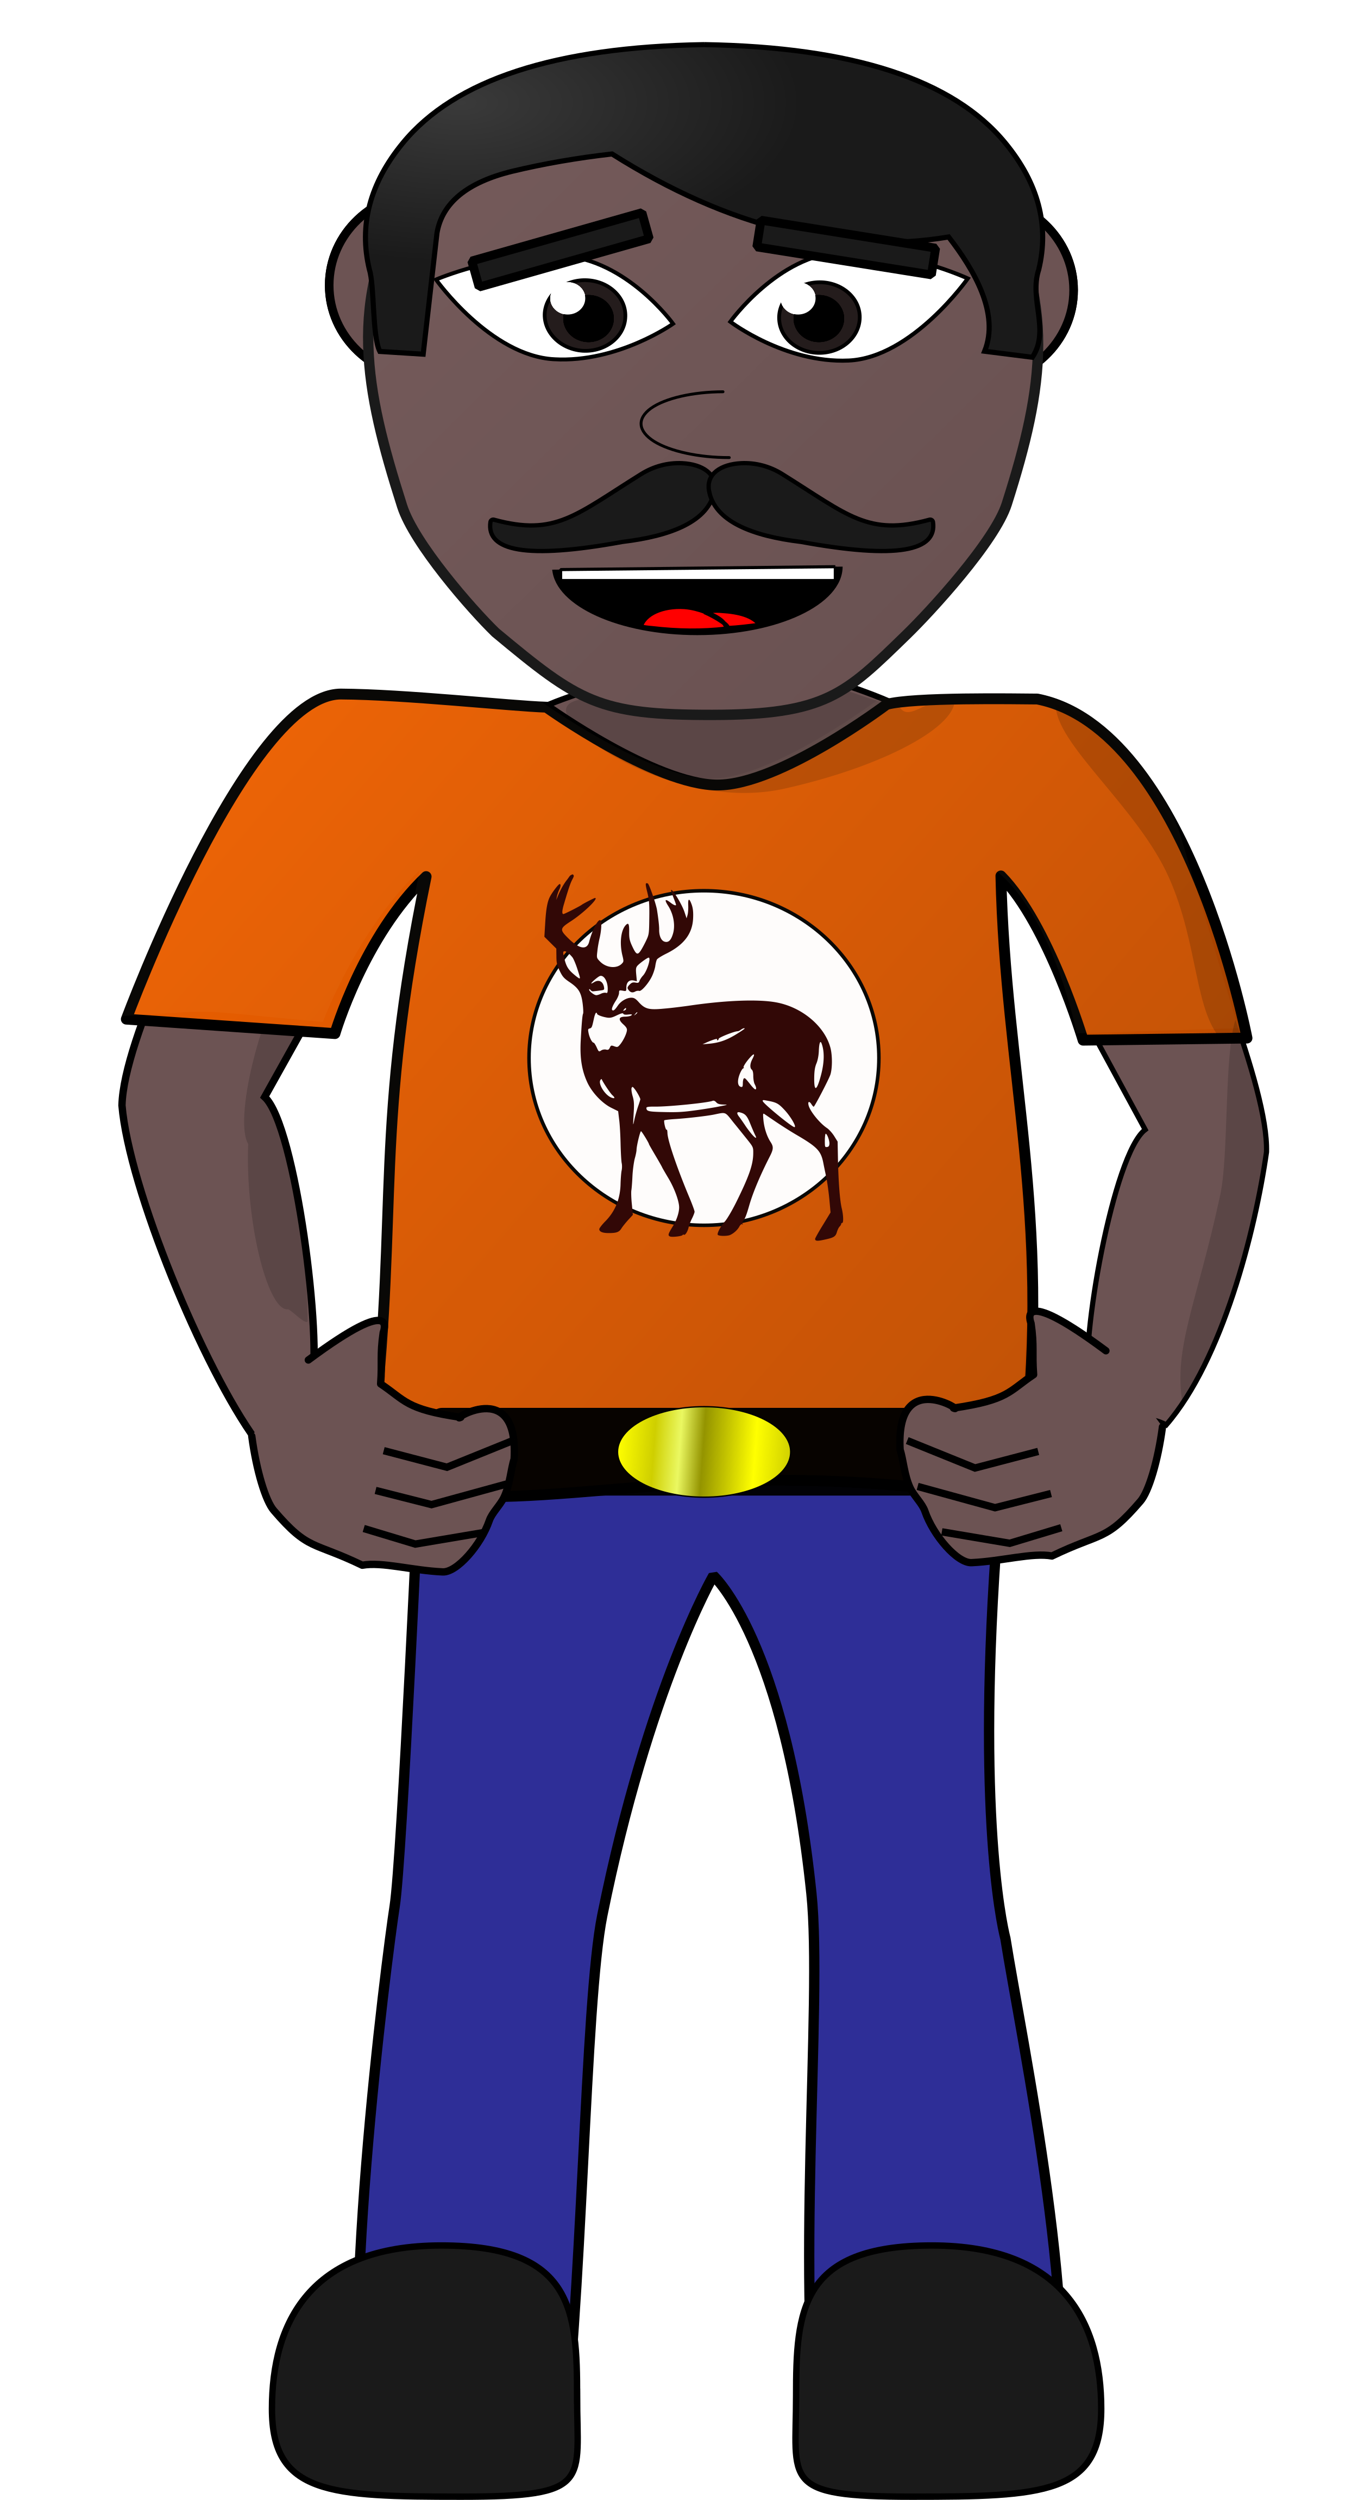 <?xml version="1.0"?>
<svg xmlns="http://www.w3.org/2000/svg" xmlns:xlink="http://www.w3.org/1999/xlink" width="1479.417" height="2721.405" viewBox="0 0 1479.417 2721.405">
  <defs>
    <linearGradient id="d">
      <stop offset="0" stop-color="#ec5f00"/>
      <stop offset="1" stop-color="#ba4a00"/>
    </linearGradient>
    <linearGradient id="c">
      <stop offset="0" stop-color="#745a5a"/>
      <stop offset="1" stop-color="#695151"/>
    </linearGradient>
    <linearGradient id="b">
      <stop offset="0" stop-color="#ff0"/>
      <stop offset=".266" stop-color="#cfcf00"/>
      <stop offset=".453" stop-color="#eefc63" stop-opacity=".984"/>
      <stop offset=".622" stop-color="#979700" stop-opacity=".979"/>
      <stop offset="1" stop-color="#ff0"/>
    </linearGradient>
    <linearGradient id="a">
      <stop offset="0" stop-color="#3a3a3a"/>
      <stop offset="1" stop-color="#1a1a1a"/>
    </linearGradient>
    <linearGradient xlink:href="#b" id="l" x1="1151.201" y1="3014.379" x2="1301.013" y2="3025.058" gradientUnits="userSpaceOnUse" spreadMethod="repeat"/>
    <linearGradient xlink:href="#c" id="j" x1="952.013" y1="1580.753" x2="1551.857" y2="2188.177" gradientUnits="userSpaceOnUse"/>
    <linearGradient xlink:href="#d" id="h" x1="348.502" y1="788.028" x2="1339.14" y2="1647.055" gradientUnits="userSpaceOnUse"/>
    <filter id="i" color-interpolation-filters="sRGB">
      <feFlood result="result2"/>
      <feTurbulence baseFrequency="0.272 0" type="fractalNoise" result="result1" numOctaves="8"/>
      <feComposite in2="result1" operator="in" in="result2" result="result6"/>
      <feTurbulence baseFrequency="0 0.221" result="result3" numOctaves="4"/>
      <feComposite in2="result3" in="result2" operator="in"/>
      <feComposite in2="result6" operator="arithmetic" k2=".5" k3=".5" result="result8"/>
      <feComponentTransfer>
        <feFuncR type="identity"/>
        <feFuncG type="identity"/>
        <feFuncB type="identity"/>
        <feFuncA type="gamma" amplitude="1.94" exponent=".95"/>
      </feComponentTransfer>
      <feDiffuseLighting diffuseConstant=".819" surfaceScale="-4.274">
        <feDistantLight azimuth="45" elevation="15"/>
      </feDiffuseLighting>
      <feGaussianBlur stdDeviation=".1" result="result7"/>
      <feComposite in2="result7" in="result8" operator="arithmetic" k2="3.2" k3="1.23" k1="-2.76"/>
      <feColorMatrix type="luminanceToAlpha" result="result11"/>
      <feComponentTransfer result="result10">
        <feFuncR type="identity"/>
        <feFuncG type="identity"/>
        <feFuncB type="identity"/>
        <feFuncA type="gamma" offset="-.28"/>
      </feComponentTransfer>
      <feColorMatrix in="SourceGraphic" values="0.1 0 0 0 0 0 0.1 0 0 0 0 0 0.1 0 0 0 0 0 1 0" result="result9"/>
      <feComposite in2="result10" in="result9" operator="in"/>
      <feComponentTransfer in="result11" result="result13">
        <feFuncR type="identity"/>
        <feFuncG type="identity"/>
        <feFuncB type="identity"/>
        <feFuncA type="gamma" offset=".87" amplitude="6.39" exponent="2.43"/>
      </feComponentTransfer>
      <feFlood flood-color="#FFF" result="result12"/>
      <feComposite in2="result13" operator="in" in="result12" result="result14"/>
      <feComposite in="SourceGraphic" operator="in" in2="result11" result="result15"/>
      <feComposite in2="result13" result="result16"/>
      <feComposite in2="result14" operator="atop" result="result18"/>
      <feOffset dx="-7" dy="-7" result="result17"/>
      <feComposite in2="result17" operator="arithmetic" in="result18" k2="1.34" k3="1.03" k1="-.97" result="result22"/>
      <feMorphology radius="0.1 22.985" result="result20"/>
      <feColorMatrix type="luminanceToAlpha" result="result19"/>
      <feDisplacementMap in2="result19" xChannelSelector="R" scale="3.989" result="result21" in="result20"/>
      <feComposite in2="result22" operator="arithmetic" k2=".33" k3=".67" result="result23"/>
      <feComposite in2="SourceGraphic" operator="in" result="result24"/>
      <feBlend mode="screen" in2="SourceGraphic" result="result25"/>
      <feComposite in2="result24" operator="arithmetic" k2=".25" k3=".75" result="result27"/>
      <feTurbulence baseFrequency="0.021 0.007" numOctaves="1.974" result="result26"/>
      <feDisplacementMap in2="result26" in="result27" scale="3.1" result="result29"/>
      <feTurbulence type="fractalNoise" baseFrequency="0.191 0" numOctaves="2" result="result28"/>
      <feDisplacementMap in2="result28" in="result29" scale="1.6"/>
    </filter>
    <filter id="e" color-interpolation-filters="sRGB">
      <feFlood result="result2"/>
      <feTurbulence baseFrequency="0.36 0" type="fractalNoise" result="result1"/>
      <feComposite in2="result1" operator="in" in="result2" result="result6"/>
      <feTurbulence baseFrequency="0 0.36" result="result3"/>
      <feComposite in2="result3" in="result2" operator="in"/>
      <feComposite in2="result6" operator="arithmetic" k2=".5" k3=".5" result="result8"/>
      <feComponentTransfer>
        <feFuncR type="identity"/>
        <feFuncG type="identity"/>
        <feFuncB type="identity"/>
        <feFuncA type="gamma" amplitude="2.43" exponent="1.16"/>
      </feComponentTransfer>
      <feDiffuseLighting diffuseConstant="1.16" surfaceScale="-4.652">
        <feDistantLight azimuth="45" elevation="15"/>
      </feDiffuseLighting>
      <feGaussianBlur stdDeviation=".5" result="result7"/>
      <feComposite in2="result7" in="result8" operator="arithmetic" k2="3.2" k3="1.23" k1="-2.76"/>
      <feColorMatrix type="luminanceToAlpha" result="result11"/>
      <feComponentTransfer result="result10">
        <feFuncR type="identity"/>
        <feFuncG type="identity"/>
        <feFuncB type="identity"/>
        <feFuncA type="gamma" offset="-.28"/>
      </feComponentTransfer>
      <feColorMatrix in="SourceGraphic" values="0.1 0 0 0 0 0 0.1 0 0 0 0 0 0.1 0 0 0 0 0 1 0" result="result9"/>
      <feComposite in2="result10" in="result9" operator="in"/>
      <feComponentTransfer in="result11" result="result13">
        <feFuncR type="identity"/>
        <feFuncG type="identity"/>
        <feFuncB type="identity"/>
        <feFuncA type="gamma" offset=".87" amplitude="6.39" exponent="2.43"/>
      </feComponentTransfer>
      <feFlood flood-color="#FFF" result="result12"/>
      <feComposite in2="result13" operator="in" in="result12" result="result14"/>
      <feComposite in="SourceGraphic" operator="in" in2="result11" result="result15"/>
      <feComposite in2="result13" result="result16"/>
      <feComposite in2="result14" operator="atop" result="result18"/>
      <feOffset dx="-7" dy="-7" result="result17"/>
      <feComposite in2="result17" operator="arithmetic" in="result18" k2="1.34" k3="1.03" k1="-.97" result="result22"/>
      <feMorphology radius="0.3 1" result="result20"/>
      <feColorMatrix type="luminanceToAlpha" result="result19"/>
      <feDisplacementMap in2="result19" xChannelSelector="R" scale="7.7" result="result21" in="result20"/>
      <feComposite in2="result22" operator="arithmetic" k2=".33" k3=".67" result="result23"/>
      <feComposite in2="SourceGraphic" operator="in" result="result24"/>
      <feBlend mode="screen" in2="SourceGraphic" result="result25"/>
      <feComposite in2="result24" operator="arithmetic" k2=".25" k3=".75" result="result27"/>
      <feTurbulence baseFrequency=".007" numOctaves="5" result="result26"/>
      <feDisplacementMap in2="result26" in="result27" scale="6.6"/>
    </filter>
    <radialGradient xlink:href="#a" id="k" cx="981.105" cy="1422.03" fx="981.105" fy="1422.03" r="371.642" gradientTransform="matrix(1 0 0 .466 0 883.066)" gradientUnits="userSpaceOnUse"/>
  </defs>
  <g transform="translate(-479.204 -1433.795)">
    <path d="M1665.248 2942.671c14.41 58.206 48.35 22.435 84.48 42.298 61.142-70.61 96.88-210.501 109.225-297.032 2.07-72.295-71.117-235.726-103.072-339.45-1.36-4.407-5.696-6.954-9.728-5.71l-156.918 48.4c-4.032 1.245-7.023 6.156-4.827 10.2l142.365 262.167c-34.808 26.28-70.937 231.506-61.525 279.127z" fill="#6c5353" stroke="#000" stroke-width="5.637" stroke-linecap="round"/>
    <path d="M1104.885 2126.77l21.815 56.279c-46.373 15.416-94.478 31.815-94.525 54.242 0 17.943 16.48 34.532 44.396 48.01v571.635h386.799v-577.077c21.59-12.397 34.039-26.971 34.039-42.568-.106-22.4-54.918-43.803-101.238-59.201l28.525-51.32h-319.81z" fill="#6c5353" stroke="#000" stroke-width="6.413" stroke-linecap="round"/>
    <path style="isolation:auto;mix-blend-mode:normal;solid-color:#000;solid-opacity:1;marker:none" d="M786.736 1589.742c-166.56.077-329.384 3.653-329.384 3.653s-19.212 429.82-27.442 482.044c-8.23 52.225-64.673 489.917-28.465 620.848l208.81-9.535c24.648-176.291 26.296-504.761 45.94-601.871 50.039-247.355 120.983-369.61 120.983-369.61s78.05 70.162 106.783 346.104c12.454 119.606-18.673 430.402 10.557 619.416h252.021c36.208-130.932-34.804-466.215-51.264-570.664 0 0-31.705-114.132-10.423-421.64 1.996-28.85-4.943-59.402-1.944-91.721-66.5-5.49-182.21-7.076-296.172-7.024z" transform="translate(479.204 1433.795)" color="#000" overflow="visible" fill="#dbc895" filter="url(#e)" enable-background="accumulate"/>
    <path d="M936.556 3027.19s-19.211 429.82-27.44 482.045c-8.23 52.225-64.675 489.916-28.467 620.848l208.81-9.536c24.648-176.292 26.296-504.76 45.94-601.87 50.04-247.356 120.984-369.612 120.984-369.612s78.05 70.163 106.783 346.105c12.454 119.606-18.673 430.402 10.557 619.417h252.02c36.208-130.932-34.803-466.216-51.262-570.665 0 0-31.707-114.133-10.425-421.641 1.996-28.85-4.942-59.401-1.943-91.72-163.695-13.516-625.557-3.372-625.557-3.372z" fill="navy" fill-opacity=".818" stroke="#000" stroke-width="11.233" stroke-linecap="round" stroke-linejoin="bevel"/>
    <g transform="matrix(-.52 -.429 -.891 .305 1268.275 3113.142)">
      <ellipse cx="392.261" cy="177.624" rx="1.432" ry="1.402"/>
      <path d="M392.541 178.26l-.087.312 2.206.706-.123.386.36.071.148-.617zM392.926 177.74l-.03.321 2.299.29-.05.402.367.004.033-.634zM392.699 176.944l.053.319 2.297-.303.053.401.357-.09-.13-.62zM392.596 176.517l.153.284 2.077-1.026.18.363.309-.2-.323-.546zM392.09 178.026l.087.311-2.206.707.123.385-.36.072-.148-.618z"/>
      <path d="M392.043 177.8l-.056.318-2.294-.322-.057.4-.356-.092.135-.62zM391.473 176.796l-.034.321-2.31-.159-.03.404-.36-.067.09-.629zM392.066 176.58l-.153.284-2.077-1.026-.18.362-.308-.2.322-.546z"/>
      <ellipse id="f" cx="391.814" cy="178.312" rx=".113" ry=".109" opacity="1" fill="#fff" fill-opacity="1" stroke="none" stroke-width=".6" stroke-linecap="round" stroke-linejoin="bevel" stroke-miterlimit="4" stroke-dasharray="none" stroke-dashoffset="0" stroke-opacity="1"/>
      <g id="g">
        <use height="100%" width="100%" xlink:href="#f"/>
        <ellipse ry=".031" rx=".045" cy="178.359" cx="391.828" stroke-width=".6" stroke-linecap="round" stroke-linejoin="bevel"/>
      </g>
      <use height="100%" width="100%" xlink:href="#g"/>
      <use height="100%" width="100%" xlink:href="#g" transform="translate(0 .24)"/>
      <use height="100%" width="100%" xlink:href="#g" transform="translate(.272)"/>
      <use height="100%" width="100%" xlink:href="#g" transform="translate(.272 .24)"/>
      <use height="100%" width="100%" xlink:href="#g" transform="translate(.544)"/>
      <use height="100%" width="100%" xlink:href="#g" transform="translate(.544 .24)"/>
      <use height="100%" width="100%" xlink:href="#g" transform="translate(.816)"/>
      <use height="100%" width="100%" xlink:href="#g" transform="translate(.816 .24)"/>
    </g>
    <path d="M918.748 2994.729a678035.72 678035.72 0 01-11.695 4.008" fill-rule="evenodd" stroke="#000" stroke-width=".022"/>
    <path d="M1107.885 4042.332c0 93.108 17.402 109.388-126.307 109.388-143.71 0-206.108-2.713-206.108-95.68 0-93.107 40.697-177.79 184.415-177.79 143.71 0 148 70.974 148 164.082z" fill="#1a1a1a" stroke="#000" stroke-width="6.961"/>
    <path d="M758.43 3002.32c-58.25-79.778-138.715-274.992-146.358-365.188 2.01-74.36 85.86-233.043 124.313-335.508 1.633-4.353 6.198-6.439 10.233-4.676l157.06 68.595c4.034 1.762 6.581 7.017 4.334 11.039l-140.46 251.395c33.955 31.15 63.281 267.216 50.983 314.894" fill="#6c5353" stroke="#000" stroke-width="8" stroke-linecap="round"/>
    <path d="M824.305 2453.867c-15.582-.235-42.307 46.134-61.208 106.199-17.141 54.479-22.775 104.276-13.468 119.045-.853 19.226-.077 41.271 2.24 63.625 6.867 65.902 25.135 118.003 40.805 116.373 3.018-.345 19.228 17.419 21.677 13.108-.409-87.72-23.93-223.262-46.798-244.24l65.615-117.438c4.635-32.473 2.076-53.533-6.848-56.354a7.031 7.031 0 00-2.015-.318z" fill-opacity=".162"/>
    <path d="M443.123 790.17c-102.457.977-233.475 353.922-233.475 353.922l227.291 15.728s31.024-105.925 99.335-170.938c-56.244 273.342-30.776 361.672-56.323 593.108 3.435 114.899 142.453 79.728 370.745 65.603 286.593-12.265 343.246 56.07 337.573-39.157 28.968-249.607-21.17-407.069-25.83-620.264 51.866 52.62 89.527 178.806 89.527 178.806l178.568-2.285s-64.266-336.842-228.456-369.086c-22.624-.166-136.32-2.082-164.192 5.886 0 0-116.288 87.791-184.222 87.73-67.935-.063-186.397-84.733-186.397-84.733-39.103-1.272-153.804-13.938-224.144-14.32z" transform="translate(407.167 1399.163)" fill="url(#h)" stroke="#000" stroke-width="11.798" stroke-linecap="round" stroke-linejoin="round"/>
    <path d="M1518.935 2192.828c5.884 30.886-77.156 75.466-185.474 99.573-108.319 24.107-231.494-52.305-237.377-83.19-5.884-30.886 107.752-4.55 216.07-28.657 72.662-16.171 106.838 20.092 145.3 19.092 9.297 24.685 32.255-7.493 61.481-6.818z" fill-opacity=".157"/>
    <g transform="matrix(.631 0 0 .631 1327.005 1160.073)">
      <ellipse ry="288.61" rx="302.034" cy="2259.098" cx="-128.219" fill="#fff" fill-opacity=".984" stroke="#000" stroke-width="6.1" stroke-linecap="round" stroke-linejoin="bevel"/>
      <path d="M-364.2 1951.084c-5.987 7.233-12.024 18.21-16.454 29.032l-2.583 6.389 1.154-6.23c.76-3.379 2.435-8.35 3.72-11.01 2.93-5.49 3.35-10.3 1.032-10.332-1.962-.027-13.043 14.451-16.894 22.07-4.397 8.503-6.715 21.492-8.122 46.092l-1.382 22.816 10.385 10.313 10.21 10.13.173 13.38c.027 11.062 1.038 15.358 5.722 25.055 4.857 10.057 7.14 12.765 17.746 19.868 15.2 10.376 19.56 17.75 21.966 37.407.96 8.041 1.217 15.538.67 16.423-1.279 2.123-2.553 16.913-4.24 49.002-1.275 27.992 2.007 48.909 11.36 69.374 8.143 17.773 25.73 36.387 41.857 44.279l11.517 5.688 1.759 14.831c1.136 8.222 2.128 26.97 2.463 41.603.333 14.811 1.2 29.63 1.868 33.028.845 3.402.764 9.467-.181 13.379-.767 3.914-1.435 13.538-1.72 21.384-.363 26.576-9.045 48.221-26.231 65.648-5.788 5.808-10.51 11.988-10.533 13.593-.061 4.46 5.615 6.855 16.32 6.823 13.736.014 18.04-1.715 22.055-8.261 2.006-3.184 7.27-9.711 11.617-14.469l7.966-8.632-1.708-18.398c-1.113-10.006-1.327-20.536-.929-23.564.575-2.846 1.44-14.073 1.946-24.948.503-10.698 2.475-24.406 3.983-30.273 1.683-5.685 3.028-12.626 3.06-14.945.094-6.956 6.15-32.206 7.754-32.184 1.249.02 13.813 20.525 13.786 22.488 0 .356 5.047 9.17 11.325 19.78 6.277 10.612 11.33 19.6 11.324 19.957 0 .357 4.7 8.45 10.455 18.162 10.817 17.81 19.069 40.577 18.923 51.28-.129 9.453-4.775 22.948-11.882 33.912-7.298 11.853-7.866 14.343-3.785 16.004 3.726 1.478 20.164-.438 21.439-2.383.547-.885 1.621-1.227 2.506-.68 2.12 1.456 6.682-5.795 8.21-13.267.76-3.38 3.35-10.122 5.731-14.728 2.385-4.784 4.421-10.11 4.443-11.715.025-1.784-4.62-14.334-10.496-28.151-20.382-48.982-36.163-95.225-36.349-107.716-.125-3.926-.802-6.612-1.352-5.549-.547.885-2.112-2.168-3.121-6.642-1.185-4.655-1.482-8.94-.937-9.647.721-.525 8.582-1.49 17.51-2.082 19.996-1.154 56.09-5.297 68.256-7.807 21.29-4.347 18.626-5.275 33.534 13.482 7.545 9.202 18.245 22.55 24.034 29.765 10.172 12.806 10.344 13.165 10.193 24.224-.261 19.085-7.313 39.146-28.962 82.915-7.523 15.24-16.47 30.282-20.09 34.157-7.243 7.75-14.027 21.037-12.092 23.026 2.287 2.35 17.094 2.375 21.766-.06 6.465-3.122 12.61-8.925 15.541-14.593 1.645-2.832 3.628-4.41 4.689-3.682 1.236.909 1.42.553.727-.884-.875-1.26-.309-3.57 1.14-5.156 3.262-3.702 5.665-9.915 10.725-27.686 6.362-21.677 18.72-51.123 35.033-83.012 6.6-12.933 6.833-17.03 1.24-25.492-6.29-9.72-10.908-24.234-12.15-37.81-.933-10.002-.734-11.606 1.389-10.329 1.415.912 10.43 7.103 20.152 13.658 9.722 6.555 24.934 16.217 33.605 21.33 37.7 21.924 44.032 28.433 48.208 49.184.831 4.472 3.174 15.745 5.187 25.05 1.836 9.301 4.272 26.816 5.358 38.784l2.02 21.971-13.142 21.585c-7.478 12.029-13.33 22.654-13.526 23.9-.053 3.924 3.33 4.327 15.497 1.64 16.818-3.517 19.877-5.438 22.125-13.257 1.121-3.731 3.141-7.985 4.588-9.393 1.447-1.407 2.722-3.353 2.737-4.423.017-1.07.917-1.95 1.809-1.937 2.497.034 2.144-13.171-.728-24.985-3.208-13.246-5.64-44.142-6.536-83.046l-.627-32.298-5.937-9.538c-3.318-5.22-8.764-11.36-12.3-13.728-12.376-8.197-28.87-28.403-31.76-38.79-1.867-6.983.83-8.551 4.674-2.611 1.571 2.519 3.328 4.505 4.042 4.515 1.426.02 24.876-44.796 28.58-54.736 3.525-9.942 3.828-32.058.624-45.66-9.296-37.77-48.8-71.314-93.821-79.601-30.784-5.773-87.543-3.694-151.361 5.78-11.797 1.624-30.741 4.04-42.35 4.95-25.902 2.501-32.837.801-43.383-10.76-5.622-6.322-8.275-7.965-12.913-8.028-8.026-.11-18.094 5.64-23.555 13.594-5.097 7.423-7.442 9.355-9.385 7.901-2.123-1.277.1-7.314 6.116-16.687 2.914-4.42 5.312-10.274 5.351-13.128.063-4.637.423-4.81 6.296-3.838 6.229 1.156 6.23 1.153 6.322-5.624.121-8.919 5-13.49 12.651-11.958l5.513 1.324-1.09-11.611c-.933-10.004-.547-12.14 2.353-15.49 4.163-4.402 16.958-13.68 19.098-13.651 4.46.06-2.633 22.977-9.518 30.732-2.896 2.993-5.635 7.416-6.378 9.546-1.114 3.196-2.189 3.717-6.993 2.76-4.627-.777-6.602.088-10.22 3.785-3.438 3.52-3.999 5.296-2.601 7.456 3.314 5.575 7.221 6.88 12.072 4.448 2.338-1.395 5.735-1.884 7.154-1.33 3.548 1.476 15.868-12.45 21.922-24.678 2.568-5.138 5.177-13.13 5.953-17.757.6-4.63 1.918-9.963 2.832-11.556.738-1.774 8.656-6.662 17.276-10.826 29.64-14.937 43.995-34.008 45.245-60.215.496-10.162-.128-16.773-2.182-23.045-4.291-12.368-6.792-12.222-6.25.273.28 5.713-.18 13.199-1.117 16.576l-1.69 6.043-3.598-10.754c-4.623-14.156-23.125-44.023-23.217-37.246-.019.892 1.872 6.447 4.287 12.546 2.414 6.099 4.305 11.478 4.297 12.013-.028 2.14-4.29.474-9.585-3.702-9.532-7.444-10.988-5.144-3.824 5.837 9.256 14.577 12.556 34.067 7.896 48.632-3.359 10.836-7.693 14.701-13.914 13.01-6.045-1.51-9.856-9.767-9.705-20.826.087-6.421-1.346-18.93-3.81-34.483-1.818-10.551-13.489-44.25-15.795-45.173-4.437-1.667-4.643.293-.75 15.689 3.04 12.53 3.652 19.853 3.328 43.576-.385 28.182-.392 28.715-6.085 40.59-3.303 6.734-7.511 14.526-9.69 17.35-4.91 6.713-7.383 4.897-14.313-10.184-3.983-8.796-4.813-13.268-4.672-23.613.19-13.913-1.2-16.607-6.09-11.322-8.148 8.809-10.583 30.362-5.87 50.942 2.705 10.92 2.694 11.81-.382 14.979-8.693 9.515-27.046 7.837-37.954-3.372-5.981-6.148-5.98-6.326-4.568-18.26.625-6.592 2.552-16.913 4.064-23.137 3.034-13.16 3.595-28.136 1.12-29.776-4.068-2.553-14.146 16.933-19.418 37.199-3.773 14.934-17.653 12.425-36.658-6.745-14.257-14.11-13.87-16.425 4.13-28.132 21.957-13.972 49.794-40.707 42.66-40.805-1.25-.018-20.65 9.887-23.177 11.993-3.963 2.8-29.653 15.828-31.437 15.804-2.675-.037-2.413-6.098 1.135-17.646 7.671-26.12 10.83-35.353 14.128-41.73 3.48-6.554 3.485-7.089.66-9.268-5.183 2.47-3.473 1.123-9.22 8.972zm-5.029 123.793c2.797-.288 8.195 3.494 13.898 10.485 1.754 2.165 5.385 10.598 8.127 18.842 5.137 15.77 5.647 17.562 3.863 17.537-.713-.014-4.779-2.918-9.186-6.725-11.287-9.61-14.244-15.003-18.43-35.041-.69-3.288.05-4.926 1.728-5.098zm63.351 42.475c6.087.298 11.528 10.579 11.526 22.543-.092 6.6-.64 7.663-3.125 6.737-1.776-.56-5.53.102-8.403 1.49-2.695 1.391-6.459 2.587-8.242 2.562-3.746-.05-12.395-6.77-12.356-9.624.195-1.246.906-1.056 2.31.569 1.227 1.622 3.352 2.72 4.784 2.383 1.429-.16 6.432-.624 11.079-1.274 7.863-.963 8.223-1.14 7.573-5.786-1.823-10.194-9.09-13.86-17.549-8.446-2.519 1.571-4.492 2.436-4.484 1.901.024-1.784 11.756-11.792 14.981-12.818a5.626 5.626 0 011.906-.237zm42.718 55.563c.318.121.46.616.449 1.486-.017.892-1.278 2.123-2.89 2.637-2.51.857-2.686.678-.692-1.614 1.587-1.874 2.603-2.711 3.133-2.509zm19.28 7.275c1.426.02.516 1.433-2.37 3.712-2.886 2.28-3.06 2.1-.705-.543 1.273-1.767 2.718-3.174 3.074-3.17zm-70.48.82a1.6 1.6 0 011.584 1.627c-.027 1.962 7.959 5.104 16.857 6.653 5.696.97 9.277.127 17.36-3.866 7.361-3.467 10.582-4.316 11.095-2.703.516 1.434 3.364 2.008 8.546 1.366 6.074-.631 7.321-.436 5.513 1.323-1.087 1.234-5.918 2.24-10.736 2.353-11.596.02-12.558 5-3.041 13.515 4.933 4.528 6.502 7.227 5.92 10.608-.796 6.055-6.482 17.573-11.743 23.923-3.99 4.763-4.707 4.931-10.034 3.075-5.148-1.855-5.864-1.687-7.704 2.391-1.654 3.545-3.09 4.238-6.466 3.3-2.49-.569-6.066-.083-8.407 1.491-3.96 2.622-4.314 2.44-7.776-5.279-2.08-4.488-4.351-8.087-5.243-8.1-2.675-.036-7.02-8.301-8.696-16.174-1.337-6.619-1.144-7.687 1.72-8.361 3.76-1.02 4.13-1.908 7.367-16.85 1.148-5.692 2.993-10.305 3.885-10.293zm255.215 26.729c.712-.07 1.136.145 1.128.68 0 .357-5.047 3.857-11.165 7.698-19.256 12.225-32.88 17.034-52.526 18.55l-8.93.769 6.285-2.946c10.411-4.675 19.906-7.578 18.811-5.809-.55 1.063-.203 1.78.689 1.792 1.07.014 1.976-1.042 1.995-2.47.033-2.318 27.118-13.007 32.828-13.108 1.249.02 3.763-1.197 5.567-2.6 2.139-1.532 4.13-2.44 5.318-2.556zm132.104 23.795c.645-.12 1.36.84 2.112 2.968 4.985 13.805 4.55 32.532-1.28 54.396-7.333 27.552-11.997 29.272-11.655 4.3.158-11.593 1.144-18.36 3.91-24.923 2.214-5.322 3.755-13.686 4.036-21.175.38-9.806 1.458-15.302 2.877-15.566zm-115.47 21.344c1.379-.24.836 2.362-1.946 7.643-4.395 8.325-4.852 15.633-1.148 18.716 1.764 1.452 2.6 5.564 2.52 11.45.11 4.997 1.099 11.077 2.491 13.594 2.784 5.211 3.267 8.964.948 8.933-.892-.014-4.063-3.09-7.046-6.698-9.644-12.263-10.878-13.351-12.498-12.303-1.08.699-1.842 4.256-1.895 8.18-.08 5.887-.632 7.128-3.122 6.559-5.693-1.148-6.829-9.37-2.932-20.378 1.857-5.326 4.782-10.46 6.221-11.332 1.618-.87 2.341-1.75 1.45-1.762-2.141-.03 3.333-8.876 10.398-16.807 3.251-3.702 5.486-5.608 6.559-5.795zm-262.798 42.587c.402-.061.71.3.967 1.106 2.075 4.845 14.31 23.208 17.833 26.468 5.288 4.71 4.728 6.666-1.307 4.443-11.184-4.078-23.754-24.23-19.029-30.588.637-.883 1.134-1.368 1.536-1.43zm53.75 13.515c.791.07 1.91 1.33 4.08 4.07 4.032 5.228 9.249 14.931 9.396 17.252-.019.714-1.69 6.22-3.916 12.434-2.048 6.216-5.041 16.524-6.378 22.928-2.477 11.562-2.478 11.561-1.299-9.474 1.126-17.11.848-22.822-1.71-31.42-1.704-5.91-2.511-12.166-1.774-13.94.564-1.24.984-1.905 1.6-1.85zm226.276 22.758c.951 0 2.394.214 4.462.644 17.62 3.095 20.808 4.743 31.36 15.948 11.078 11.747 21.712 30.091 17.43 30.033-4.28-.06-52.797-39.792-54.515-44.632-.539-1.346-.323-1.984 1.263-1.993zm-86.45.947c1.43.08 3.121 1.038 4.703 2.799 2.282 2.707 5.483 3.642 12.258 3.913 8.74.12 8.38.294-7.004 3.295-8.767 1.842-26.467 4.635-39.337 6.421-25.916 3.57-33.59 3.822-63.373 3.058-20.15-.632-22.992-1.565-23.095-7.096.021-1.606 4.135-2.262 14.836-2.116 22.475.307 91.432-6.598 99.686-10.054.404-.172.85-.246 1.327-.22zm43.211 19.868c.747-.02 1.688.13 2.821.446 8.89 2.262 12.05 5.871 17.74 20.221 3.106 7.714 6.741 15.971 7.956 18.485 3.826 7.188 1.156 6.617-5.52-.967-3.335-3.97-8.942-11.184-12.085-16.222-3.323-4.862-7.52-10.986-9.448-13.51-4.277-5.276-4.698-8.38-1.464-8.453zm150.567 37.251c2.319.031 6.623 11.509 6.369 17.036-.232 3.921-1.325 5.513-4.184 5.83-3.574.487-3.742-.23-3.771-11.112.087-6.421.694-11.766 1.586-11.754z" fill="#2b0000"/>
    </g>
    <path style="isolation:auto;mix-blend-mode:normal;solid-color:#000;solid-opacity:1;marker:none" d="M486.94 916.62c-71.512.68-185.676 232.415-244.444 358.398 142.486-7.486 69.932-9.187 235.48 5.523 0 0 37.16-100.196 105.471-165.209-56.244 273.342-30.776 361.672-56.322 593.107 1.332 44.563 23.072 66.544 62.492 75.942h173.711c40.411-3.285 85.395-7.297 134.543-10.338 130.776-5.597 213.565 5.568 264.51 10.338h52.723c17.372-4.686 22.196-18.33 20.34-49.496 28.967-249.607-21.171-407.069-25.83-620.264 64.869 50.103 89.526 178.387 89.526 178.387l176.204-5.57-64.602-214.735c-25.234-62.01-72.99-133.266-161.49-150.646-22.623-.166-136.321-2.082-164.193 5.886 0 0-116.286 87.79-184.221 87.729-67.935-.062-186.397-84.733-186.397-84.733-39.102-1.272-157.16-13.938-227.5-14.32z" transform="translate(359.993 1272.713)" color="#000" overflow="visible" opacity=".2" fill="#dbc895" fill-opacity=".984" filter="url(#i)" enable-background="accumulate"/>
    <rect width="597.356" height="93.966" x="949.035" y="2967.2" ry="11.587" fill-opacity=".964" stroke="#000" stroke-width="1.5" stroke-linecap="round" stroke-linejoin="bevel"/>
    <path d="M1745.625 2987.07c-5.026 37.722-15.088 70.766-24.084 81.077-37.97 44.17-41.804 33.222-96.292 59.521-21.527-3.943-54.23 5.745-87.684 7.259-15.396.668-41.594-29.332-50.753-55.993-2.902-8.344-11.504-16.184-15.867-24.992-6.708-14.052-7.607-31.34-11.153-41.84-5.19-92.12 72.973-39.052 58.129-45.452 60.343-8.823 60.253-18.4 87.308-36.385-1.807-24.233.862-30.775-2.806-55.956 0 0-18.378-44.296 81.568 29.946" fill="#6c5353" stroke="#000" stroke-width="8" stroke-linecap="round" stroke-linejoin="round"/>
    <g fill="none" stroke="#000" stroke-width="8">
      <path d="M1624.17 3059.66l-60.96 15.444-84.325-23.144M1635.38 3096.887l-56.184 16.967-73.944-12.467M1610.263 3013.845l-68.887 18.043-73.827-29.863"/>
    </g>
    <g fill="#6c5353" stroke="#000" stroke-width="8">
      <path d="M753.476 2997.137c5.026 37.723 15.088 70.767 24.084 81.078 37.97 44.169 41.804 33.222 96.292 59.52 21.527-3.942 54.23 5.746 87.684 7.26 15.396.668 41.594-29.332 50.753-55.994 2.902-8.343 11.504-16.183 15.867-24.99 6.708-14.053 7.607-31.342 11.153-41.842 5.19-92.12-72.973-39.051-58.129-45.451-60.343-8.823-60.253-18.4-87.308-36.385 1.807-24.233-.862-30.775 2.806-55.956 0 0 18.378-44.296-81.568 29.945" stroke-linecap="round" stroke-linejoin="round"/>
      <path d="M888.354 3056.305l60.96 15.443 84.325-23.143M875.466 3097.726l56.185 16.967 73.943-12.467M897.228 3013.006l68.886 18.043 73.828-29.863"/>
    </g>
    <path d="M1346.474 4042.332c0 93.108-17.403 109.388 126.307 109.388s206.107-2.713 206.107-95.68c0-93.107-40.696-177.79-184.414-177.79-143.71 0-148 70.974-148 164.082z" fill="#1a1a1a" stroke="#000" stroke-width="6.961"/>
    <path d="M1825.04 2544.043c-12.393 39.48-7.044 146.571-16.482 190.479-25.432 118.49-51.445 166.28-41.08 227.042 50.37-74.935 80.377-195.838 91.475-273.627.957-33.44-14.196-86.386-33.912-143.894z" fill-opacity=".157"/>
    <path d="M1629.248 2200.351c-.709 43.43 89.207 111.765 123.482 188.938 32.784 73.721 27.224 148.127 59.379 178.55l25.592-3.984s-59.025-309.344-208.453-363.504z" fill-opacity=".157"/>
    <ellipse ry="101.329" rx="106.708" cy="1744.384" cx="944.541" fill="#e9c6af" stroke="#000" stroke-width="9.352" stroke-linecap="round" stroke-linejoin="bevel"/>
    <ellipse cx="1542.106" cy="1749.629" rx="106.708" ry="101.329" fill="#e9c6af" stroke="#000" stroke-width="9.352" stroke-linecap="round" stroke-linejoin="bevel"/>
    <path d="M1403.596 1826.289c-69.246 3.054-128.768-42.251-128.768-42.251s52.156-72.795 121.402-75.849c69.246-2.8 137.313 28.762 137.313 28.762s-60.7 86.283-129.947 89.338z" fill="#fff" stroke="#000" stroke-width="4.382"/>
    <path d="M1374.253 1817.863c-24.433 1.155-45.039-15-46.216-36.345-1.178-21.059 17.368-39.232 41.8-40.386 24.139-1.154 44.745 15 45.922 36.059 1.178 21.346-17.368 39.519-41.506 40.672z" fill="#00f" stroke="#000" stroke-width="4.08"/>
    <path d="M1083.028 1824.898c69.281 3.889 129.423-38.647 129.423-38.647s-50.707-70.003-120.284-73.892c-69.28-3.646-137.973 25.765-137.973 25.765s59.258 83.127 128.834 86.773z" fill="#fff" stroke="#000" stroke-width="4.283"/>
    <path d="M1113.857 1815.632c24.139 1.443 45.039-14.423 46.51-35.48 1.767-21.347-16.778-39.808-40.917-41.25-24.433-1.443-45.038 14.422-46.805 35.48-1.471 21.059 17.074 39.52 41.212 41.25z" fill="#00f" stroke="#000" stroke-width="4.08"/>
    <path transform="matrix(.962 -.273 -.27 -.963 0 0)" fill="#6c5353" stroke="#000" stroke-width="9.543" stroke-linecap="round" stroke-linejoin="bevel" d="M492.497-1952.987h192.751v29.48H492.497z"/>
    <path transform="rotate(-170.921) skewX(.134)" fill="#6c5353" stroke="#000" stroke-width="9.543" stroke-linecap="round" stroke-linejoin="bevel" d="M-1745.205-1475.585h192.679v29.491h-192.679z"/>
    <path d="M1340.633 1931.137a88.424 40.482 0 00-86.052-40.468 88.424 40.482 0 00-90.668 38.297" fill="none" stroke="#000" stroke-width="9.028" stroke-linecap="round" stroke-linejoin="bevel"/>
    <ellipse cx="944.541" cy="1744.384" rx="106.708" ry="101.329" fill="#6c5353" stroke="#000" stroke-width="9.352" stroke-linecap="round" stroke-linejoin="bevel"/>
    <ellipse ry="101.329" rx="106.708" cy="1749.629" cx="1542.106" fill="#6c5353" stroke="#000" stroke-width="9.352" stroke-linecap="round" stroke-linejoin="bevel"/>
    <path d="M1244.048 1499.836c-130.994.289-254.923 25.385-320.273 143.944-65.644 118.849-47.732 211.66-6.52 340.895 12.952 40.674 75.595 112.284 101.794 137.67 91.081 75.712 112.049 89.842 236.03 89.698 123.983-.145 145.007-22.632 211.535-87.245 26.199-25.385 96.444-101.78 109.396-142.454 41.209-129.234 53.66-219.715-11.686-338.564-65.35-118.56-189.28-143.656-320.276-143.944z" fill="url(#j)" stroke="#1a1a1a" stroke-width="11.309" stroke-linecap="round" stroke-linejoin="bevel"/>
    <path d="M1403.596 1826.289c-69.246 3.054-128.768-42.251-128.768-42.251s52.156-72.795 121.402-75.849c69.246-2.8 137.313 28.762 137.313 28.762s-60.7 86.283-129.947 89.338z" fill="#fff" stroke="#000" stroke-width="4.382"/>
    <path d="M1374.253 1817.863c-24.433 1.155-45.039-15-46.216-36.345-1.178-21.059 17.368-39.232 41.8-40.386 24.139-1.154 44.745 15 45.922 36.059 1.178 21.346-17.368 39.519-41.506 40.672z" fill="#241c1c" stroke="#000" stroke-width="4.08"/>
    <path d="M1083.028 1824.898c69.281 3.889 129.423-38.647 129.423-38.647s-50.707-70.003-120.284-73.892c-69.28-3.646-137.973 25.765-137.973 25.765s59.258 83.127 128.834 86.773z" fill="#fff" stroke="#000" stroke-width="4.283"/>
    <path d="M1113.857 1815.632c24.139 1.443 45.039-14.423 46.51-35.48 1.767-21.347-16.778-39.808-40.917-41.25-24.433-1.443-45.038 14.422-46.805 35.48-1.471 21.059 17.074 39.52 41.212 41.25z" fill="#241c1c" stroke="#000" stroke-width="4.08"/>
    <path d="M1246.224 1482.366c162.194 2.57 271.57 38.252 328.128 107.048 35.991 43.676 48.144 89.635 36.459 137.878-10.751 32.828 12.673 66.037-6.959 95.44l-51.95-6.565c16.36-41.106-11.204-88.162-39.25-124.415-117.79 19.697-240.02-10.42-366.69-90.348-37.86 4.282-74.085 10.562-108.674 18.84-49.08 11.99-76.423 34.398-82.033 67.226l-15.033 131.897-47.205-3.002c-8.414-16.557-5.771-71.375-11.38-89.073-11.686-48.243.467-94.202 36.459-137.878 56.557-68.796 165.933-104.479 328.128-107.048" fill="url(#k)" stroke="#000" stroke-width="5.564"/>
    <g transform="matrix(1.131 0 0 1.131 -286.753 -308.983)">
      <ellipse cx="1244.138" cy="1847.533" rx="24.331" ry="22.653"/>
      <ellipse cx="1224.146" cy="1828.117" rx="16.822" ry="15.534" fill="#fff"/>
    </g>
    <g transform="matrix(1.131 0 0 1.131 -286.753 -308.983)">
      <ellipse ry="22.653" rx="24.331" cy="1847.533" cx="1244.138"/>
      <ellipse ry="15.534" rx="16.822" cy="1828.117" cx="1224.146" fill="#fff"/>
    </g>
    <g transform="matrix(1.131 0 0 1.131 -286.753 -308.983)">
      <ellipse ry="22.653" rx="24.331" cy="1847.533" cx="1244.138"/>
      <ellipse ry="15.534" rx="16.822" cy="1828.117" cx="1224.146" fill="#fff"/>
    </g>
    <g transform="matrix(1.131 0 0 1.131 -286.753 -308.983)">
      <ellipse cx="1244.138" cy="1847.533" rx="24.331" ry="22.653"/>
      <ellipse cx="1224.146" cy="1828.117" rx="16.822" ry="15.534" fill="#fff"/>
    </g>
    <g transform="matrix(1.131 0 0 1.131 -35.837 -308.983)">
      <ellipse ry="22.653" rx="24.331" cy="1847.533" cx="1244.138"/>
      <ellipse ry="15.534" rx="16.822" cy="1828.117" cx="1224.146" fill="#fff"/>
    </g>
    <g transform="matrix(1.131 0 0 1.131 -35.837 -308.983)">
      <ellipse cx="1244.138" cy="1847.533" rx="24.331" ry="22.653"/>
      <ellipse cx="1224.146" cy="1828.117" rx="16.822" ry="15.534" fill="#fff"/>
    </g>
    <g transform="matrix(1.131 0 0 1.131 -35.837 -308.983)">
      <ellipse cx="1244.138" cy="1847.533" rx="24.331" ry="22.653"/>
      <ellipse cx="1224.146" cy="1828.117" rx="16.822" ry="15.534" fill="#fff"/>
    </g>
    <g transform="matrix(1.131 0 0 1.131 -35.837 -308.983)">
      <ellipse ry="22.653" rx="24.331" cy="1847.533" cx="1244.138"/>
      <ellipse ry="15.534" rx="16.822" cy="1828.117" cx="1224.146" fill="#fff"/>
    </g>
    <path d="M1397.168 2050.627c0 41.368-70.786 74.582-158.338 74.582-84.756 0-154.3-31.402-158.026-71.26z"/>
    <path d="M1265.53 2098.84c18.629 1.208 33.841 5.133 41.293 15.097-11.798 1.51-22.975 3.02-36.015 3.623-2.794-8.756-11.797-12.984-23.595-17.815 5.278-.905 11.487-1.51 18.318-.905zm-18.317.905c-.311.303-.62.303-.62.303 11.487 4.831 31.978 17.211 23.284 18.117-25.147 3.02-52.468 2.717-80.41-.604-4.035-.302-8.071-.905-12.107-1.51 3.725-13.89 23.594-22.948 47.5-21.438 8.072.604 15.523 2.718 22.354 5.133z" fill="red" stroke="#000" stroke-width="4.593"/>
    <path d="M1389.196 2050.712l-299.221 3.139v11.94h299.22v-15.079z" fill="#fff" stroke="#000" stroke-width="3.387" stroke-linecap="round" stroke-linejoin="bevel"/>
    <g fill="#1a1a1a" stroke="#000" stroke-width="21.975">
      <path d="M59.028 327.386C375.39 413.477 476.81 303.96 815.915 92.809c62.987-39.22 136.33-59.213 210.44-55.567 104.593 5.146 180.07 54.831 165.802 139.656-26.967 160.334-225.82 234.97-472.734 264.506-497.66 91.052-699.793 45.951-678.43-102.115 1.236-8.573 9.678-14.178 18.035-11.903z" transform="matrix(.212 0 0 .212 1004.796 1930.147)"/>
      <path d="M2297.148 327.386c-316.361 86.091-417.782-23.425-756.887-234.577-62.987-39.22-136.33-59.213-210.44-55.567-104.593 5.146-180.07 54.831-165.802 139.656 26.967 160.334 225.82 234.97 472.734 264.506 497.66 91.052 699.793 45.951 678.43-102.115-1.236-8.573-9.677-14.178-18.035-11.903z" transform="matrix(.212 0 0 .212 1004.796 1930.147)"/>
    </g>
    <path d="M1273.682 1931.92c-32.885.081-64.493-6.74-81.98-17.666-17.505-11.103-18.803-24.723-3.42-35.91 15.397-11.007 45.69-17.983 78.576-18.065" fill="none" stroke="#000" stroke-width="3.136" stroke-linecap="round" stroke-linejoin="bevel"/>
    <ellipse cx="1246.277" cy="3014.379" rx="94.344" ry="49.257" fill="url(#l)" stroke="#000" stroke-width="1.466" stroke-linecap="round" stroke-linejoin="bevel"/>
    <path transform="rotate(-170.921) skewX(.134)" fill="#1a1a1a" stroke="#000" stroke-width="9.543" stroke-linecap="round" stroke-linejoin="bevel" d="M-1745.205-1475.585h192.679v29.491h-192.679z"/>
    <path transform="matrix(.962 -.273 -.27 -.963 0 0)" fill="#1a1a1a" stroke="#000" stroke-width="9.543" stroke-linecap="round" stroke-linejoin="bevel" d="M492.497-1952.987h192.751v29.48H492.497z"/>
  </g>
</svg>
